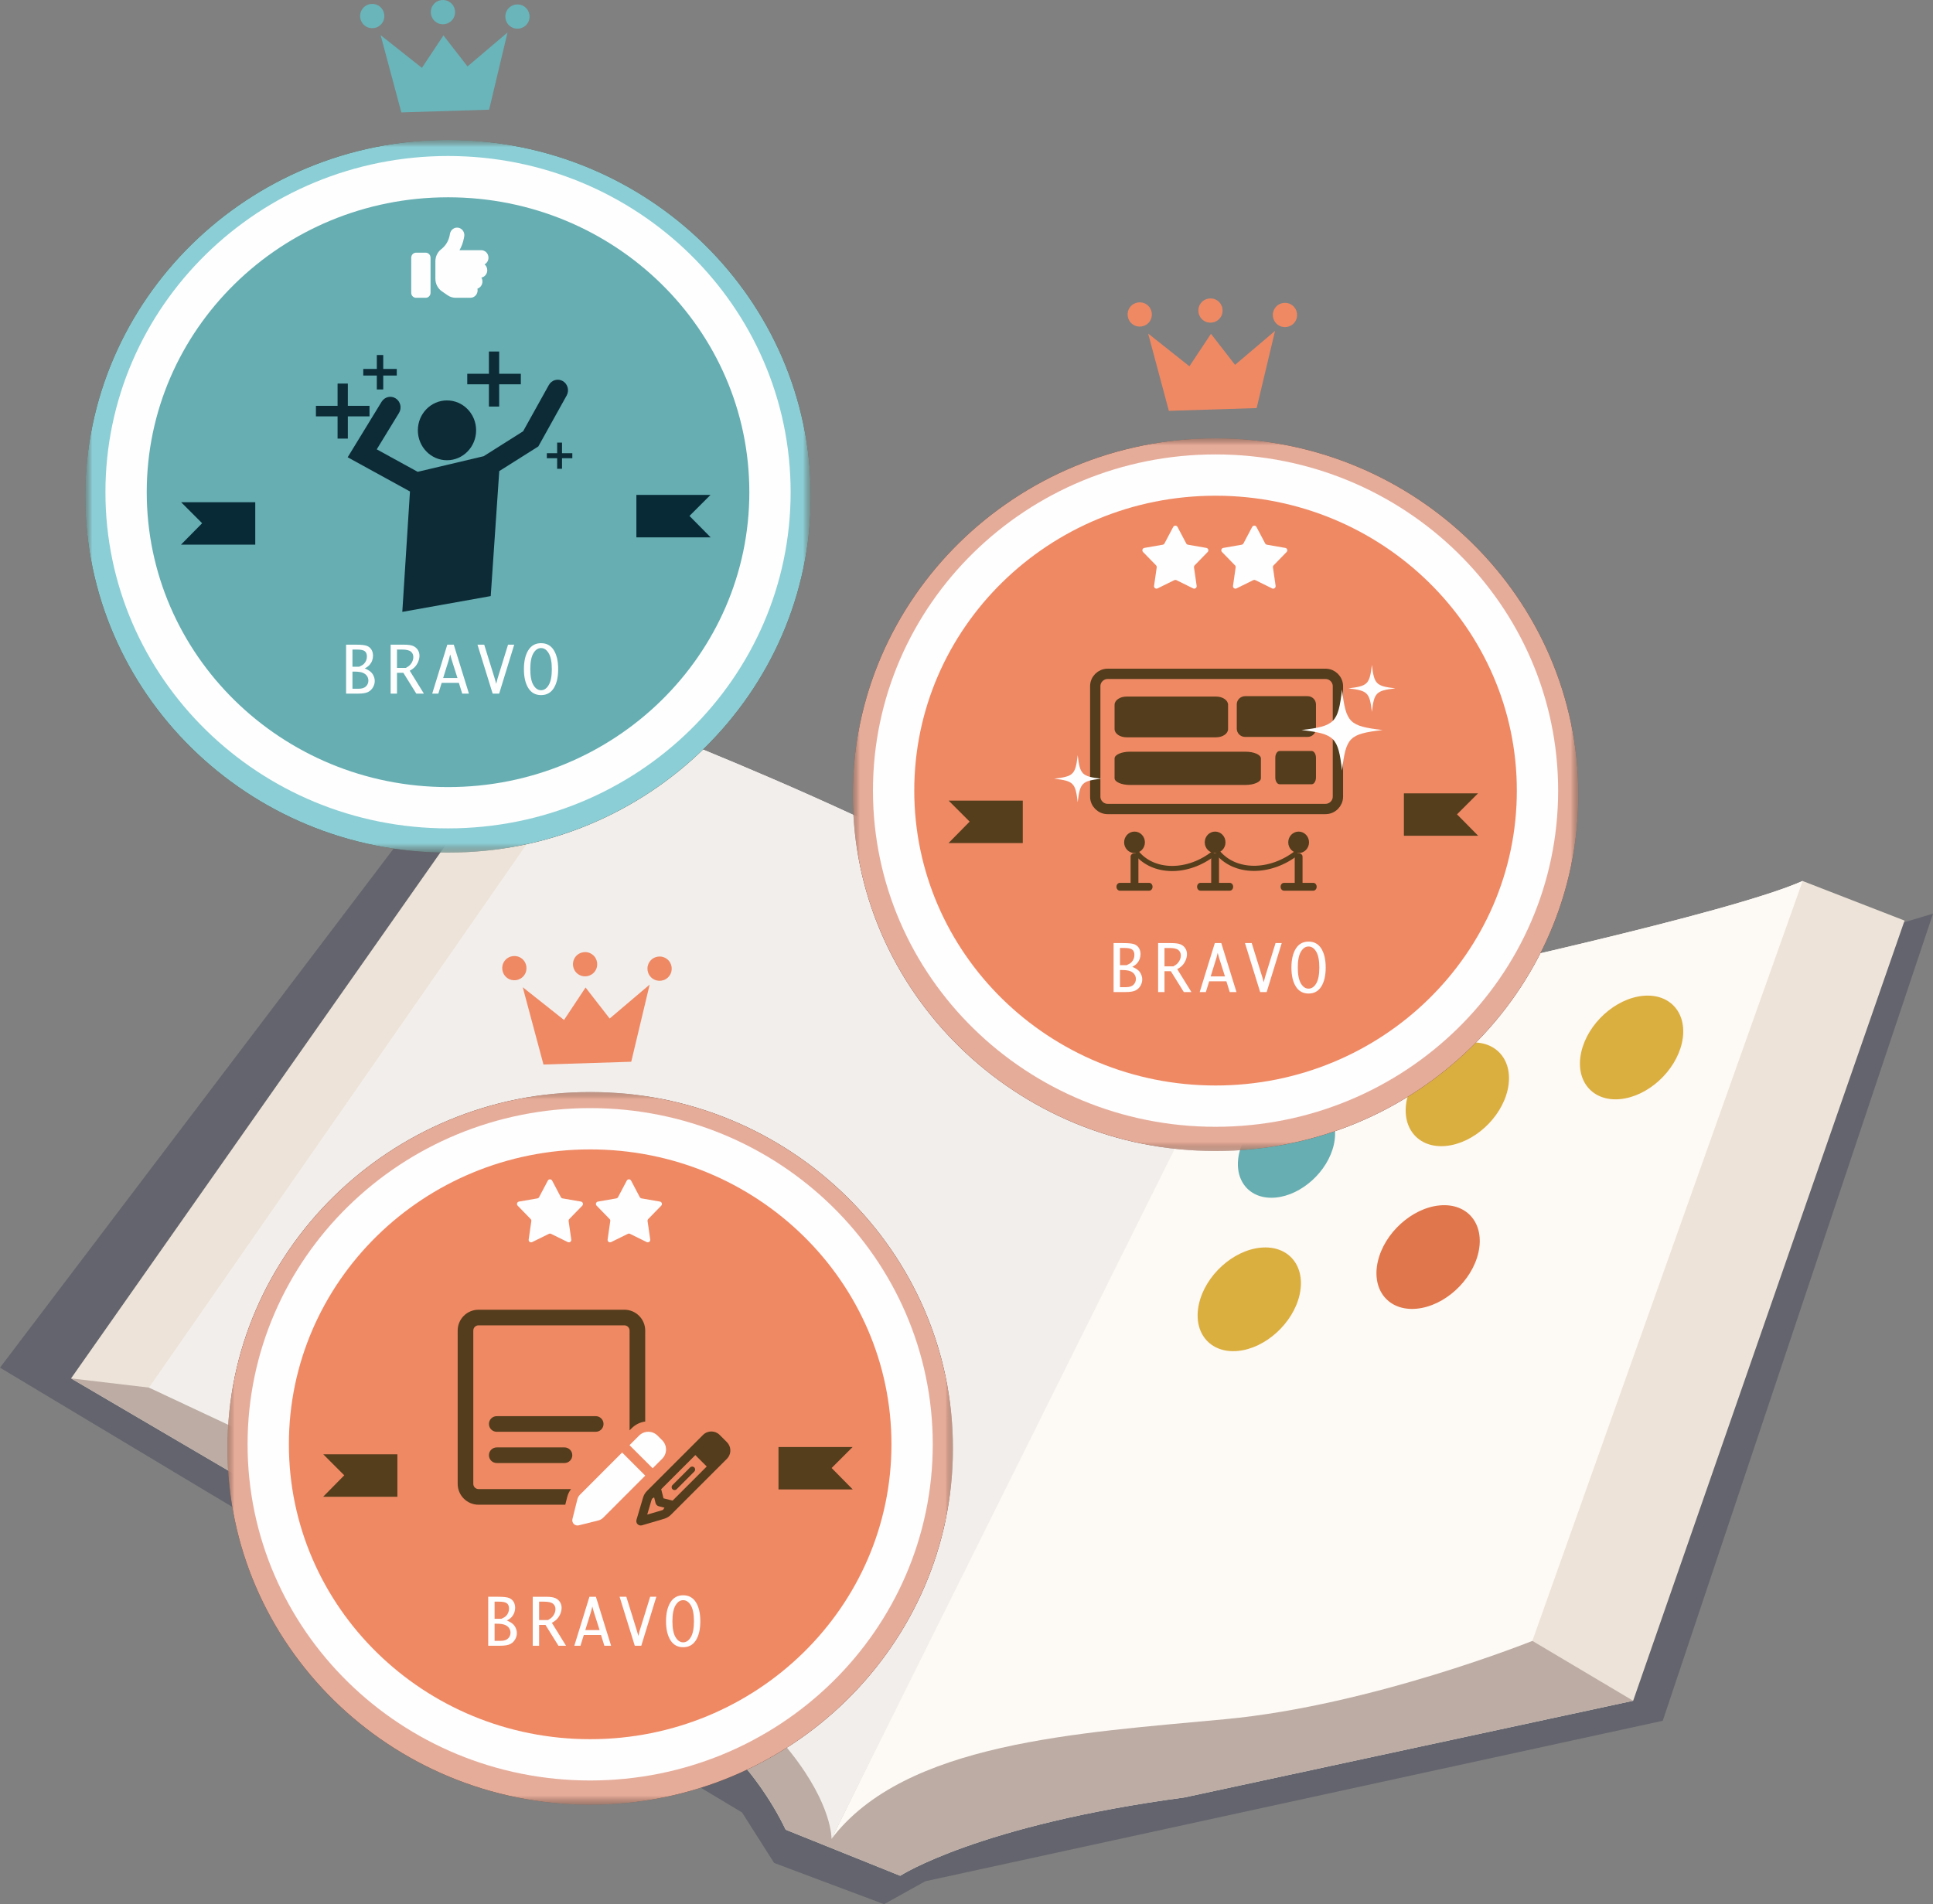 <?xml version="1.0" encoding="UTF-8"?>
<svg width="136px" height="134px" viewBox="0 0 136 134" version="1.1" xmlns="http://www.w3.org/2000/svg" xmlns:xlink="http://www.w3.org/1999/xlink">
    <rect x="0" y="0" width="136" height="134" fill="#808080" stroke="none"/>
    <title>Group 7</title>
    <defs>
        <polygon id="path-1" points="0 0 51.046 0 51.046 50.153 0 50.153"></polygon>
        <polygon id="path-3" points="0 0 51.046 0 51.046 50.153 0 50.153"></polygon>
        <polygon id="path-5" points="0 0 51.046 0 51.046 50.153 0 50.153"></polygon>
        <polygon id="path-7" points="0 0 51.046 0 51.046 50.153 0 50.153"></polygon>
        <polygon id="path-9" points="0 0 51.045 0 51.045 50.153 0 50.153"></polygon>
        <polygon id="path-11" points="0 0 51.045 0 51.045 50.153 0 50.153"></polygon>
    </defs>
    <g id="phase4" stroke="none" stroke-width="1" fill="none" fill-rule="evenodd">
        <g id="快速按鈕" transform="translate(-1634, -656)">
            <g id="Group-7" transform="translate(1634, 656)">
                <g id="Group-25" transform="translate(0, 48)">
                    <polygon id="Fill-1" fill="#63646D" points="36.578 0 0 48.244 52.209 79.546 54.464 83.096 62.199 86 65.1 84.386 116.986 73.092 136 16.296 82.664 32.27"></polygon>
                    <g id="Group-24" transform="translate(5, 1)">
                        <path d="M53.502,80.407 L78.641,29.202 C78.641,29.202 82.508,22.721 89.921,21.1 C97.334,19.48 116.672,15.267 121.829,12.998 L102.813,66.472 C102.813,66.472 91.533,71.009 81.219,71.981 C70.906,72.953 58.658,73.602 53.502,80.407" id="Fill-2" fill="#FDF9F4"></path>
                        <path d="M53.502,80.407 C53.502,80.407 53.824,71.009 29.651,59.99 L5.479,48.647 L38.354,1.331 C38.354,1.331 63.493,10.73 73.484,18.832 C73.484,18.832 80.575,23.693 77.996,31.147 L53.502,80.407 Z" id="Fill-4" fill="#F2EEEB"></path>
                        <path d="M50.279,79.759 L58.336,83 C58.336,83 63.815,79.435 78.319,77.491 L109.904,70.685 L129,15.783 L121.829,12.998 L78.641,31.147 L38.515,1.169 L33.701,0 L0,47.999 L11.603,54.805 C11.603,54.805 31.908,63.879 35.453,66.148 C35.453,66.148 46.089,71.009 50.279,79.759" id="Fill-6" fill="#EDE3D8"></path>
                        <path d="M54.146,66.796 L25.784,54.805 L5.479,48.647 L0,47.999 L11.603,54.805 C11.603,54.805 31.908,63.879 35.453,66.148 C35.453,66.148 46.089,71.009 50.279,79.759 L58.336,83 C58.336,83 63.815,79.435 78.319,77.491 L109.904,70.685 L102.813,66.472 L54.146,66.796 Z" id="Fill-8" fill="#BCACA4"></path>
                        <path d="M53.502,80.407 L78.641,29.202 C78.641,29.202 82.508,22.721 89.921,21.1 C97.334,19.48 116.672,15.267 121.829,12.998 L102.813,66.472 C102.813,66.472 91.533,71.009 81.219,71.981 C70.906,72.953 58.658,73.602 53.502,80.407" id="Fill-10" fill="#FDF9F4"></path>
                        <path d="M53.502,80.407 C53.502,80.407 53.824,71.009 29.651,59.99 L5.479,48.647 L38.354,1.331 C38.354,1.331 63.493,10.73 73.484,18.832 C73.484,18.832 80.575,23.693 77.996,31.147 L53.502,80.407 Z" id="Fill-12" fill="#F2EEEB"></path>
                        <path d="M113.335,24.388 C113.785,22.381 112.566,20.898 110.611,21.077 C108.655,21.256 106.705,23.028 106.253,25.036 C105.802,27.043 107.021,28.526 108.977,28.347 C110.932,28.168 112.883,26.395 113.335,24.388" id="Fill-14" fill="#DBAE40"></path>
                        <path d="M101.075,27.685 C101.526,25.677 100.307,24.194 98.351,24.373 C96.396,24.552 94.445,26.324 93.993,28.332 C93.542,30.339 94.762,31.822 96.717,31.643 C98.672,31.464 100.624,29.692 101.075,27.685" id="Fill-16" fill="#DBAE40"></path>
                        <path d="M99.018,39.138 C99.469,37.13 98.25,35.647 96.295,35.826 C94.339,36.005 92.388,37.777 91.937,39.785 C91.486,41.792 92.705,43.275 94.661,43.096 C96.616,42.917 98.567,41.145 99.018,39.138" id="Fill-18" fill="#E0764B"></path>
                        <path d="M86.436,42.11 C86.887,40.103 85.668,38.62 83.713,38.799 C81.757,38.977 79.806,40.75 79.355,42.757 C78.904,44.765 80.123,46.248 82.079,46.069 C84.034,45.89 85.985,44.117 86.436,42.11" id="Fill-20" fill="#DBAE40"></path>
                        <path d="M88.844,31.55 C89.268,29.662 88.121,28.267 86.282,28.435 C84.442,28.603 82.607,30.271 82.182,32.159 C81.758,34.048 82.905,35.442 84.745,35.274 C86.584,35.106 88.419,33.439 88.844,31.55" id="Fill-22" fill="#66AEB2"></path>
                    </g>
                </g>
                <g id="Group-77" transform="translate(60, 21)">
                    <g id="Group-3" transform="translate(0, 9.846)">
                        <mask id="mask-2" fill="white">
                            <use xlink:href="#path-1"></use>
                        </mask>
                        <g id="Clip-2"></g>
                        <path d="M25.523,50.153 C11.449,50.153 -0,38.904 -0,25.078 C-0,11.25 11.449,0 25.523,0 C39.596,0 51.046,11.25 51.046,25.078 C51.046,38.904 39.596,50.153 25.523,50.153" id="Fill-1" fill="#412211" mask="url(#mask-2)"></path>
                    </g>
                    <g id="Group-6" transform="translate(0, 9.846)">
                        <mask id="mask-4" fill="white">
                            <use xlink:href="#path-3"></use>
                        </mask>
                        <g id="Clip-5"></g>
                        <path d="M25.523,50.153 C11.449,50.153 -0,38.904 -0,25.078 C-0,11.25 11.449,0 25.523,0 C39.596,0 51.046,11.25 51.046,25.078 C51.046,38.904 39.596,50.153 25.523,50.153" id="Fill-4" fill="#E6AC9A" mask="url(#mask-4)"></path>
                    </g>
                    <path d="M48.173,34.636 C48.173,46.9 38.032,56.841 25.523,56.841 C13.013,56.841 2.872,46.9 2.872,34.636 C2.872,22.372 13.013,12.431 25.523,12.431 C38.032,12.431 48.173,22.372 48.173,34.636" id="Fill-7" fill="#412211"></path>
                    <path d="M48.173,34.636 C48.173,46.9 38.032,56.841 25.523,56.841 C13.013,56.841 2.872,46.9 2.872,34.636 C2.872,22.372 13.013,12.431 25.523,12.431 C38.032,12.431 48.173,22.372 48.173,34.636" id="Fill-9" fill="#EF8964"></path>
                    <path d="M48.173,34.636 C48.173,46.9 38.032,56.841 25.523,56.841 C13.013,56.841 2.872,46.9 2.872,34.636 C2.872,22.372 13.013,12.431 25.523,12.431 C38.032,12.431 48.173,22.372 48.173,34.636 Z" id="Stroke-11" stroke="#FEFEFE" stroke-width="2.906"></path>
                    <path d="M22.847,16.083 L23.459,17.243 C23.484,17.29 23.528,17.323 23.581,17.332 L24.874,17.557 C25.01,17.579 25.064,17.746 24.967,17.845 L24.053,18.784 C24.016,18.823 23.999,18.877 24.006,18.929 L24.193,20.227 C24.212,20.363 24.071,20.467 23.947,20.407 L22.771,19.827 C22.722,19.804 22.667,19.804 22.619,19.827 L21.442,20.407 C21.318,20.467 21.176,20.363 21.196,20.227 L21.383,18.929 C21.39,18.877 21.373,18.823 21.336,18.784 L20.422,17.845 C20.326,17.746 20.38,17.579 20.516,17.557 L21.808,17.332 C21.86,17.323 21.905,17.29 21.93,17.243 L22.543,16.083 C22.607,15.959 22.782,15.959 22.847,16.083" id="Fill-13" fill="#FEFEFE"></path>
                    <path d="M28.401,16.083 L29.013,17.243 C29.039,17.29 29.083,17.323 29.136,17.332 L30.428,17.557 C30.565,17.579 30.619,17.746 30.522,17.845 L29.607,18.784 C29.57,18.823 29.553,18.877 29.561,18.929 L29.748,20.227 C29.767,20.363 29.625,20.467 29.502,20.407 L28.326,19.827 C28.278,19.804 28.221,19.804 28.173,19.827 L26.996,20.407 C26.873,20.467 26.731,20.363 26.751,20.227 L26.937,18.929 C26.945,18.877 26.928,18.823 26.891,18.784 L25.976,17.845 C25.88,17.746 25.934,17.579 26.071,17.557 L27.362,17.332 C27.415,17.323 27.459,17.29 27.485,17.243 L28.098,16.083 C28.161,15.959 28.337,15.959 28.401,16.083" id="Fill-15" fill="#FEFEFE"></path>
                    <polygon id="Fill-17" fill="#EF8964" points="20.78 2.473 22.238 7.911 28.413 7.717 29.708 2.287 26.894 4.675 25.199 2.492 23.685 4.776"></polygon>
                    <path d="M20.873,1.641 C20.591,2.018 20.055,2.096 19.678,1.814 C19.3,1.532 19.223,0.996 19.504,0.617 C19.787,0.24 20.323,0.164 20.701,0.446 C21.077,0.728 21.155,1.263 20.873,1.641" id="Fill-19" fill="#EF8964"></path>
                    <path d="M25.849,1.365 C25.567,1.742 25.031,1.82 24.653,1.538 C24.275,1.255 24.199,0.72 24.481,0.342 C24.763,-0.035 25.298,-0.112 25.676,0.169 C26.054,0.451 26.131,0.987 25.849,1.365" id="Fill-21" fill="#EF8964"></path>
                    <path d="M31.091,1.676 C30.809,2.054 30.273,2.132 29.895,1.85 C29.518,1.567 29.44,1.032 29.722,0.654 C30.005,0.276 30.541,0.199 30.917,0.481 C31.295,0.763 31.373,1.299 31.091,1.676" id="Fill-23" fill="#EF8964"></path>
                    <path d="M18.798,48.468 L19.223,48.468 C19.459,48.468 19.634,48.413 19.747,48.3 C19.86,48.189 19.918,48.054 19.918,47.897 C19.918,47.781 19.886,47.676 19.824,47.579 C19.762,47.481 19.666,47.405 19.535,47.347 C19.405,47.292 19.2,47.262 18.923,47.262 L18.798,47.262 L18.798,48.468 Z M18.798,46.919 L19.27,46.919 C19.422,46.854 19.532,46.788 19.603,46.717 C19.673,46.646 19.726,46.567 19.76,46.481 C19.795,46.394 19.813,46.298 19.813,46.195 C19.813,46.032 19.765,45.911 19.669,45.83 C19.573,45.75 19.388,45.71 19.111,45.71 L18.798,45.71 L18.798,46.919 Z M18.349,48.812 L18.349,45.366 L19.022,45.366 C19.426,45.366 19.697,45.396 19.834,45.458 C19.97,45.519 20.072,45.611 20.141,45.731 C20.209,45.849 20.244,45.987 20.244,46.141 C20.244,46.262 20.224,46.377 20.184,46.487 C20.143,46.595 20.084,46.694 20.005,46.784 C19.927,46.873 19.813,46.958 19.664,47.039 C19.938,47.147 20.123,47.282 20.22,47.442 C20.317,47.601 20.365,47.762 20.365,47.922 C20.365,48.074 20.324,48.223 20.243,48.366 C20.16,48.51 20.046,48.619 19.897,48.697 C19.748,48.774 19.512,48.812 19.187,48.812 L18.349,48.812 Z" id="Fill-25" fill="#FEFEFE"></path>
                    <path d="M21.93,47.002 L22.557,47.002 C22.698,46.926 22.803,46.847 22.871,46.767 C22.94,46.686 22.992,46.601 23.028,46.511 C23.063,46.421 23.081,46.33 23.081,46.239 C23.081,46.078 23.022,45.949 22.905,45.853 C22.787,45.757 22.575,45.711 22.265,45.711 L21.93,45.711 L21.93,47.002 Z M21.93,47.346 L21.93,48.813 L21.482,48.813 L21.482,45.366 L22.403,45.366 C22.703,45.366 22.924,45.396 23.066,45.459 C23.207,45.52 23.318,45.612 23.396,45.736 C23.474,45.861 23.512,45.994 23.512,46.138 C23.512,46.271 23.486,46.404 23.434,46.539 C23.382,46.674 23.31,46.794 23.22,46.9 C23.129,47.005 22.998,47.106 22.827,47.2 L23.824,48.813 L23.29,48.813 L22.377,47.346 L21.93,47.346 Z" id="Fill-27" fill="#FEFEFE"></path>
                    <path d="M25.179,47.711 L26.185,47.711 L25.77,46.403 L25.674,46.052 L25.586,46.403 L25.179,47.711 Z M24.84,48.812 L24.408,48.812 L25.471,45.366 L25.926,45.366 L26.994,48.812 L26.521,48.812 L26.285,48.055 L25.074,48.055 L24.84,48.812 Z" id="Fill-29" fill="#FEFEFE"></path>
                    <polygon id="Fill-31" fill="#FEFEFE" points="29.744 45.366 30.178 45.366 29.119 48.812 28.661 48.812 27.593 45.366 28.067 45.366 28.815 47.773 28.913 48.121 28.999 47.776"></polygon>
                    <path d="M32.066,48.572 C32.282,48.572 32.462,48.449 32.608,48.204 C32.752,47.959 32.824,47.587 32.824,47.089 C32.824,46.591 32.752,46.219 32.608,45.974 C32.462,45.728 32.282,45.606 32.066,45.606 C31.85,45.606 31.67,45.728 31.525,45.974 C31.381,46.219 31.309,46.591 31.309,47.089 C31.309,47.587 31.381,47.959 31.525,48.204 C31.67,48.449 31.85,48.572 32.066,48.572 M32.066,48.917 C31.675,48.917 31.376,48.751 31.17,48.422 C30.965,48.093 30.86,47.648 30.86,47.088 C30.86,46.53 30.965,46.086 31.17,45.756 C31.376,45.426 31.675,45.261 32.066,45.261 C32.459,45.261 32.758,45.426 32.964,45.756 C33.169,46.086 33.272,46.53 33.272,47.088 C33.272,47.648 33.169,48.093 32.964,48.422 C32.758,48.751 32.459,48.917 32.066,48.917" id="Fill-33" fill="#FEFEFE"></path>
                    <polygon id="Fill-35" fill="#553E1C" points="6.735 38.328 11.959 38.328 11.959 35.342 6.744 35.342 8.221 36.819"></polygon>
                    <polygon id="Fill-37" fill="#553E1C" points="43.999 37.814 38.774 37.814 38.774 34.829 43.989 34.829 42.511 36.306"></polygon>
                    <path d="M19.945,38.984 C21.125,40.473 23.57,40.498 25.412,39.039" id="Stroke-39" stroke="#553E1C" stroke-width="0.363"></path>
                    <path d="M25.647,38.95 C26.857,40.475 29.369,40.496 31.267,38.993" id="Stroke-41" stroke="#553E1C" stroke-width="0.363"></path>
                    <path d="M18.79,41.127 C18.658,41.127 18.551,41.251 18.551,41.403 C18.551,41.556 18.658,41.679 18.79,41.679 L20.853,41.679 C20.985,41.679 21.09,41.556 21.09,41.403 C21.09,41.251 20.985,41.127 20.853,41.127 L18.79,41.127 Z" id="Fill-43" fill="#543D1C"></path>
                    <path d="M19.546,41.344 C19.546,41.476 19.668,41.582 19.82,41.582 C19.974,41.582 20.096,41.476 20.096,41.344 L20.096,39.281 C20.096,39.149 19.974,39.044 19.82,39.044 C19.668,39.044 19.546,39.149 19.546,39.281 L19.546,41.344 Z" id="Fill-45" fill="#543D1C"></path>
                    <path d="M20.552,38.276 C20.552,38.694 20.225,39.032 19.821,39.032 C19.418,39.032 19.09,38.694 19.09,38.276 C19.09,37.858 19.418,37.52 19.821,37.52 C20.225,37.52 20.552,37.858 20.552,38.276" id="Fill-47" fill="#543D1C"></path>
                    <path d="M24.46,41.127 C24.328,41.127 24.223,41.251 24.223,41.403 C24.223,41.556 24.328,41.679 24.46,41.679 L26.523,41.679 C26.655,41.679 26.761,41.556 26.761,41.403 C26.761,41.251 26.655,41.127 26.523,41.127 L24.46,41.127 Z" id="Fill-49" fill="#543D1C"></path>
                    <path d="M25.216,41.344 C25.216,41.476 25.34,41.582 25.491,41.582 C25.645,41.582 25.767,41.476 25.767,41.344 L25.767,39.281 C25.767,39.149 25.645,39.044 25.491,39.044 C25.34,39.044 25.216,39.149 25.216,39.281 L25.216,41.344 Z" id="Fill-51" fill="#543D1C"></path>
                    <path d="M26.222,38.276 C26.222,38.694 25.896,39.032 25.492,39.032 C25.088,39.032 24.762,38.694 24.762,38.276 C24.762,37.858 25.088,37.52 25.492,37.52 C25.896,37.52 26.222,37.858 26.222,38.276" id="Fill-53" fill="#543D1C"></path>
                    <path d="M30.337,41.127 C30.205,41.127 30.099,41.251 30.099,41.403 C30.099,41.556 30.205,41.679 30.337,41.679 L32.4,41.679 C32.532,41.679 32.637,41.556 32.637,41.403 C32.637,41.251 32.532,41.127 32.4,41.127 L30.337,41.127 Z" id="Fill-55" fill="#543D1C"></path>
                    <path d="M31.093,41.344 C31.093,41.476 31.216,41.582 31.367,41.582 C31.521,41.582 31.643,41.476 31.643,41.344 L31.643,39.281 C31.643,39.149 31.521,39.044 31.367,39.044 C31.216,39.044 31.093,39.149 31.093,39.281 L31.093,41.344 Z" id="Fill-57" fill="#543D1C"></path>
                    <path d="M32.099,38.276 C32.099,38.694 31.772,39.032 31.368,39.032 C30.965,39.032 30.637,38.694 30.637,38.276 C30.637,37.858 30.965,37.52 31.368,37.52 C31.772,37.52 32.099,37.858 32.099,38.276" id="Fill-59" fill="#543D1C"></path>
                    <path d="M33.26,35.93 L17.929,35.93 C17.451,35.93 17.058,35.538 17.058,35.058 L17.058,27.291 C17.058,26.811 17.451,26.419 17.929,26.419 L33.26,26.419 C33.738,26.419 34.132,26.811 34.132,27.291 L34.132,35.058 C34.132,35.538 33.738,35.93 33.26,35.93 Z" id="Stroke-61" stroke="#543D1C" stroke-width="0.726"></path>
                    <path d="M26.404,28.597 C26.404,28.278 26.026,28.018 25.563,28.018 L19.258,28.018 C18.796,28.018 18.418,28.278 18.418,28.597 L18.418,30.307 C18.418,30.625 18.796,30.886 19.258,30.886 L25.563,30.886 C26.026,30.886 26.404,30.625 26.404,30.307 L26.404,28.597 Z" id="Fill-63" fill="#543D1C"></path>
                    <path d="M28.713,32.371 C28.713,32.111 28.225,31.898 27.629,31.898 L19.501,31.898 C18.905,31.898 18.418,32.111 18.418,32.371 L18.418,33.765 C18.418,34.026 18.905,34.238 19.501,34.238 L27.629,34.238 C28.225,34.238 28.713,34.026 28.713,33.765 L28.713,32.371 Z" id="Fill-65" fill="#543D1C"></path>
                    <path d="M32.587,28.568 C32.587,28.25 32.323,27.99 32,27.99 L27.602,27.99 C27.279,27.99 27.015,28.25 27.015,28.568 L27.015,30.278 C27.015,30.596 27.279,30.858 27.602,30.858 L32,30.858 C32.323,30.858 32.587,30.596 32.587,30.278 L32.587,28.568 Z" id="Fill-67" fill="#543D1C"></path>
                    <path d="M32.587,32.322 C32.587,32.061 32.451,31.849 32.286,31.849 L30.027,31.849 C29.862,31.849 29.726,32.061 29.726,32.322 L29.726,33.716 C29.726,33.977 29.862,34.189 30.027,34.189 L32.286,34.189 C32.451,34.189 32.587,33.977 32.587,33.716 L32.587,32.322 Z" id="Fill-69" fill="#543D1C"></path>
                    <path d="M37.274,30.373 C34.925,30.65 34.699,30.877 34.422,33.225 C34.145,30.877 33.919,30.65 31.57,30.373 C33.919,30.096 34.145,29.87 34.422,27.52 C34.699,29.87 34.925,30.096 37.274,30.373" id="Fill-71" fill="#FEFEFE"></path>
                    <path d="M38.174,27.441 C36.814,27.603 36.683,27.733 36.522,29.093 C36.361,27.733 36.23,27.603 34.87,27.441 C36.23,27.28 36.361,27.151 36.522,25.789 C36.683,27.151 36.814,27.28 38.174,27.441" id="Fill-73" fill="#FEFEFE"></path>
                    <path d="M17.477,33.798 C16.116,33.959 15.985,34.09 15.824,35.451 C15.663,34.09 15.533,33.959 14.172,33.798 C15.533,33.636 15.663,33.507 15.824,32.146 C15.985,33.507 16.116,33.636 17.477,33.798" id="Fill-75" fill="#FEFEFE"></path>
                </g>
                <g id="Group-51" transform="translate(16, 67)">
                    <g id="Group-3" transform="translate(0, 9.847)">
                        <mask id="mask-6" fill="white">
                            <use xlink:href="#path-5"></use>
                        </mask>
                        <g id="Clip-2"></g>
                        <path d="M25.523,50.153 C11.449,50.153 -0,38.904 -0,25.078 C-0,11.25 11.449,0 25.523,0 C39.596,0 51.046,11.25 51.046,25.078 C51.046,38.904 39.596,50.153 25.523,50.153" id="Fill-1" fill="#412211" mask="url(#mask-6)"></path>
                    </g>
                    <g id="Group-6" transform="translate(0, 9.847)">
                        <mask id="mask-8" fill="white">
                            <use xlink:href="#path-7"></use>
                        </mask>
                        <g id="Clip-5"></g>
                        <path d="M25.523,50.153 C11.449,50.153 -0,38.904 -0,25.078 C-0,11.25 11.449,0 25.523,0 C39.596,0 51.046,11.25 51.046,25.078 C51.046,38.904 39.596,50.153 25.523,50.153" id="Fill-4" fill="#E6AC9A" mask="url(#mask-8)"></path>
                    </g>
                    <path d="M48.173,34.637 C48.173,46.901 38.032,56.842 25.523,56.842 C13.013,56.842 2.872,46.901 2.872,34.637 C2.872,22.373 13.013,12.432 25.523,12.432 C38.032,12.432 48.173,22.373 48.173,34.637" id="Fill-7" fill="#412211"></path>
                    <path d="M48.173,34.637 C48.173,46.901 38.032,56.842 25.523,56.842 C13.013,56.842 2.872,46.901 2.872,34.637 C2.872,22.373 13.013,12.432 25.523,12.432 C38.032,12.432 48.173,22.373 48.173,34.637" id="Fill-9" fill="#EF8964"></path>
                    <path d="M48.173,34.637 C48.173,46.901 38.032,56.842 25.523,56.842 C13.013,56.842 2.872,46.901 2.872,34.637 C2.872,22.373 13.013,12.432 25.523,12.432 C38.032,12.432 48.173,22.373 48.173,34.637 Z" id="Stroke-11" stroke="#FEFEFE" stroke-width="2.906"></path>
                    <path d="M22.847,16.083 L23.459,17.244 C23.484,17.291 23.528,17.323 23.581,17.333 L24.874,17.557 C25.009,17.58 25.064,17.747 24.967,17.845 L24.053,18.785 C24.016,18.823 23.999,18.877 24.006,18.93 L24.193,20.227 C24.212,20.364 24.071,20.467 23.947,20.407 L22.771,19.827 C22.722,19.805 22.667,19.805 22.619,19.827 L21.442,20.407 C21.318,20.467 21.176,20.364 21.196,20.227 L21.383,18.93 C21.39,18.877 21.373,18.823 21.336,18.785 L20.422,17.845 C20.326,17.747 20.38,17.58 20.516,17.557 L21.808,17.333 C21.86,17.323 21.905,17.291 21.93,17.244 L22.543,16.083 C22.607,15.96 22.782,15.96 22.847,16.083" id="Fill-13" fill="#FEFEFE"></path>
                    <path d="M28.401,16.083 L29.013,17.244 C29.039,17.291 29.083,17.323 29.136,17.333 L30.428,17.557 C30.565,17.58 30.619,17.747 30.522,17.845 L29.607,18.785 C29.57,18.823 29.553,18.877 29.561,18.93 L29.748,20.227 C29.767,20.364 29.625,20.467 29.502,20.407 L28.326,19.827 C28.277,19.805 28.221,19.805 28.173,19.827 L26.996,20.407 C26.873,20.467 26.731,20.364 26.75,20.227 L26.937,18.93 C26.945,18.877 26.928,18.823 26.891,18.785 L25.976,17.845 C25.88,17.747 25.934,17.58 26.071,17.557 L27.362,17.333 C27.415,17.323 27.459,17.291 27.485,17.244 L28.098,16.083 C28.161,15.96 28.337,15.96 28.401,16.083" id="Fill-15" fill="#FEFEFE"></path>
                    <polygon id="Fill-17" fill="#EF8964" points="20.779 2.473 22.237 7.912 28.412 7.717 29.708 2.287 26.894 4.675 25.199 2.493 23.684 4.776"></polygon>
                    <path d="M20.873,1.641 C20.591,2.018 20.055,2.096 19.678,1.814 C19.3,1.532 19.223,0.997 19.504,0.618 C19.787,0.241 20.323,0.164 20.701,0.446 C21.077,0.728 21.155,1.263 20.873,1.641" id="Fill-19" fill="#EF8964"></path>
                    <path d="M25.849,1.365 C25.567,1.743 25.031,1.821 24.653,1.539 C24.275,1.256 24.199,0.72 24.481,0.342 C24.763,-0.034 25.298,-0.112 25.676,0.17 C26.054,0.452 26.131,0.988 25.849,1.365" id="Fill-21" fill="#EF8964"></path>
                    <path d="M31.091,1.677 C30.809,2.055 30.274,2.133 29.896,1.851 C29.518,1.567 29.441,1.032 29.723,0.654 C30.005,0.276 30.54,0.199 30.918,0.481 C31.296,0.763 31.373,1.3 31.091,1.677" id="Fill-23" fill="#EF8964"></path>
                    <path d="M18.798,48.468 L19.223,48.468 C19.459,48.468 19.634,48.413 19.747,48.3 C19.86,48.19 19.918,48.054 19.918,47.898 C19.918,47.783 19.886,47.676 19.824,47.579 C19.762,47.483 19.666,47.405 19.535,47.349 C19.405,47.292 19.2,47.262 18.923,47.262 L18.798,47.262 L18.798,48.468 Z M18.798,46.919 L19.27,46.919 C19.422,46.855 19.532,46.788 19.603,46.717 C19.673,46.647 19.726,46.569 19.76,46.482 C19.795,46.395 19.813,46.299 19.813,46.195 C19.813,46.032 19.765,45.911 19.67,45.832 C19.573,45.75 19.388,45.711 19.111,45.711 L18.798,45.711 L18.798,46.919 Z M18.349,48.813 L18.349,45.366 L19.022,45.366 C19.427,45.366 19.697,45.397 19.834,45.459 C19.97,45.52 20.072,45.611 20.142,45.731 C20.209,45.85 20.244,45.988 20.244,46.143 C20.244,46.263 20.224,46.378 20.184,46.487 C20.143,46.595 20.084,46.695 20.005,46.785 C19.927,46.875 19.813,46.959 19.664,47.039 C19.938,47.148 20.123,47.284 20.221,47.443 C20.317,47.602 20.365,47.763 20.365,47.922 C20.365,48.075 20.324,48.223 20.243,48.366 C20.16,48.51 20.046,48.621 19.897,48.697 C19.748,48.774 19.512,48.813 19.187,48.813 L18.349,48.813 Z" id="Fill-25" fill="#FEFEFE"></path>
                    <path d="M21.93,47.003 L22.557,47.003 C22.698,46.927 22.803,46.847 22.871,46.768 C22.94,46.687 22.992,46.601 23.028,46.511 C23.063,46.421 23.081,46.33 23.081,46.24 C23.081,46.078 23.022,45.95 22.905,45.854 C22.787,45.758 22.575,45.711 22.265,45.711 L21.93,45.711 L21.93,47.003 Z M21.93,47.348 L21.93,48.813 L21.482,48.813 L21.482,45.367 L22.403,45.367 C22.703,45.367 22.924,45.397 23.066,45.459 C23.207,45.52 23.318,45.614 23.396,45.736 C23.474,45.861 23.512,45.995 23.512,46.138 C23.512,46.271 23.486,46.406 23.434,46.54 C23.382,46.675 23.312,46.795 23.22,46.9 C23.13,47.006 22.998,47.107 22.827,47.201 L23.824,48.813 L23.29,48.813 L22.377,47.348 L21.93,47.348 Z" id="Fill-27" fill="#FEFEFE"></path>
                    <path d="M25.179,47.711 L26.185,47.711 L25.77,46.403 L25.674,46.054 L25.586,46.403 L25.179,47.711 Z M24.84,48.813 L24.408,48.813 L25.471,45.367 L25.926,45.367 L26.994,48.813 L26.521,48.813 L26.285,48.056 L25.074,48.056 L24.84,48.813 Z" id="Fill-29" fill="#FEFEFE"></path>
                    <polygon id="Fill-31" fill="#FEFEFE" points="29.744 45.366 30.178 45.366 29.119 48.813 28.661 48.813 27.593 45.366 28.067 45.366 28.815 47.774 28.913 48.123 28.999 47.777"></polygon>
                    <path d="M32.066,48.574 C32.282,48.574 32.462,48.45 32.608,48.204 C32.752,47.959 32.824,47.589 32.824,47.091 C32.824,46.593 32.752,46.219 32.608,45.975 C32.462,45.729 32.282,45.606 32.066,45.606 C31.85,45.606 31.67,45.729 31.525,45.975 C31.381,46.219 31.309,46.593 31.309,47.091 C31.309,47.589 31.381,47.959 31.525,48.204 C31.67,48.45 31.85,48.574 32.066,48.574 M32.066,48.917 C31.675,48.917 31.376,48.751 31.17,48.423 C30.965,48.094 30.86,47.649 30.86,47.088 C30.86,46.53 30.965,46.086 31.17,45.756 C31.376,45.427 31.675,45.262 32.066,45.262 C32.459,45.262 32.758,45.427 32.964,45.756 C33.169,46.086 33.272,46.53 33.272,47.088 C33.272,47.649 33.169,48.094 32.964,48.423 C32.758,48.751 32.459,48.917 32.066,48.917" id="Fill-33" fill="#FEFEFE"></path>
                    <polygon id="Fill-35" fill="#553E1C" points="6.735 38.328 11.959 38.328 11.959 35.342 6.744 35.342 8.221 36.82"></polygon>
                    <polygon id="Fill-37" fill="#553E1C" points="43.998 37.815 38.773 37.815 38.773 34.829 43.988 34.829 42.511 36.306"></polygon>
                    <path d="M17.667,26.266 L27.929,26.266 C28.131,26.266 28.295,26.432 28.295,26.633 L28.295,33.656 L28.447,33.504 C28.713,33.239 29.049,33.081 29.395,33.035 L29.395,26.633 C29.395,25.824 28.738,25.167 27.929,25.167 L17.667,25.167 C16.858,25.167 16.201,25.824 16.201,26.633 L16.201,37.422 C16.201,38.231 16.858,38.889 17.667,38.889 L23.771,38.889 L23.909,38.34 C23.96,38.139 24.051,37.95 24.179,37.788 L17.667,37.788 C17.465,37.788 17.3,37.624 17.3,37.422 L17.3,26.633 C17.3,26.432 17.465,26.266 17.667,26.266" id="Fill-39" fill="#543D1C"></path>
                    <path d="M18.95,34.856 C18.645,34.856 18.4,35.101 18.4,35.405 C18.4,35.71 18.645,35.956 18.95,35.956 L23.715,35.956 C24.02,35.956 24.265,35.71 24.265,35.405 C24.265,35.101 24.02,34.856 23.715,34.856 L18.95,34.856 Z" id="Fill-41" fill="#543D1C"></path>
                    <path d="M18.4,33.207 C18.4,33.512 18.645,33.757 18.95,33.757 L25.913,33.757 C26.218,33.757 26.463,33.512 26.463,33.207 C26.463,32.902 26.218,32.657 25.913,32.657 L18.95,32.657 C18.645,32.657 18.4,32.902 18.4,33.207" id="Fill-43" fill="#543D1C"></path>
                    <path d="M30.261,34.025 C29.904,33.667 29.324,33.667 28.964,34.025 L28.291,34.698 L29.918,36.324 L30.591,35.651 C30.949,35.295 30.949,34.714 30.591,34.354 L30.261,34.025 Z" id="Fill-45" fill="#FEFEFE"></path>
                    <path d="M24.812,38.178 C24.717,38.272 24.651,38.389 24.619,38.519 L24.276,39.896 C24.243,40.021 24.28,40.153 24.372,40.244 C24.463,40.336 24.594,40.372 24.72,40.34 L26.097,39.997 C26.226,39.964 26.344,39.899 26.438,39.804 L29.397,36.842 L27.771,35.215 L24.812,38.178 Z" id="Fill-47" fill="#FEFEFE"></path>
                    <path d="M32.848,36.556 C32.927,36.477 32.927,36.344 32.848,36.265 C32.768,36.183 32.636,36.183 32.555,36.265 L31.313,37.507 C31.233,37.586 31.233,37.719 31.313,37.798 C31.394,37.88 31.526,37.88 31.606,37.798 L32.848,36.556 Z M30.023,38.371 L30.123,38.771 C30.151,38.882 30.238,38.969 30.35,38.998 L30.751,39.098 L30.655,39.242 C30.622,39.261 30.586,39.277 30.55,39.286 L30.248,39.376 L29.537,39.583 L29.746,38.875 L29.835,38.571 C29.846,38.534 29.86,38.498 29.878,38.467 L30.023,38.371 Z M33.723,36.199 L31.323,38.6 L30.681,38.439 L30.52,37.797 L32.921,35.396 L33.723,36.199 Z M29.24,38.396 L28.942,39.406 L28.781,39.952 C28.749,40.063 28.779,40.181 28.859,40.261 C28.94,40.341 29.057,40.371 29.167,40.339 L29.714,40.178 L30.723,39.88 C30.859,39.841 30.983,39.777 31.094,39.692 L31.097,39.695 L31.103,39.685 C31.123,39.671 31.139,39.657 31.156,39.641 C31.173,39.627 31.191,39.61 31.208,39.592 L35.144,35.659 C35.426,35.375 35.462,34.939 35.249,34.617 C35.219,34.573 35.183,34.528 35.144,34.487 L34.634,33.977 C34.31,33.653 33.785,33.653 33.463,33.977 L29.527,37.912 C29.495,37.945 29.464,37.981 29.435,38.017 L29.425,38.023 L29.427,38.026 C29.343,38.135 29.279,38.261 29.24,38.396 L29.24,38.396 Z" id="Fill-49" fill="#543D1C"></path>
                </g>
                <g id="Group-49" transform="translate(6, 0)">
                    <g id="Group-3" transform="translate(0, 9.847)">
                        <mask id="mask-10" fill="white">
                            <use xlink:href="#path-9"></use>
                        </mask>
                        <g id="Clip-2"></g>
                        <path d="M25.523,50.153 C11.449,50.153 -0,38.904 -0,25.078 C-0,11.249 11.449,0 25.523,0 C39.596,0 51.045,11.249 51.045,25.078 C51.045,38.904 39.596,50.153 25.523,50.153" id="Fill-1" fill="#412211" mask="url(#mask-10)"></path>
                    </g>
                    <g id="Group-6" transform="translate(0, 9.847)">
                        <mask id="mask-12" fill="white">
                            <use xlink:href="#path-11"></use>
                        </mask>
                        <g id="Clip-5"></g>
                        <path d="M25.523,50.153 C11.449,50.153 -0,38.904 -0,25.078 C-0,11.249 11.449,0 25.523,0 C39.596,0 51.045,11.249 51.045,25.078 C51.045,38.904 39.596,50.153 25.523,50.153" id="Fill-4" fill="#8BCED5" mask="url(#mask-12)"></path>
                    </g>
                    <path d="M48.174,34.636 C48.174,46.9 38.033,56.841 25.523,56.841 C13.013,56.841 2.871,46.9 2.871,34.636 C2.871,22.373 13.013,12.431 25.523,12.431 C38.033,12.431 48.174,22.373 48.174,34.636" id="Fill-7" fill="#412211"></path>
                    <path d="M48.174,34.636 C48.174,46.9 38.033,56.841 25.523,56.841 C13.013,56.841 2.871,46.9 2.871,34.636 C2.871,22.373 13.013,12.431 25.523,12.431 C38.033,12.431 48.174,22.373 48.174,34.636" id="Fill-9" fill="#66AEB2"></path>
                    <path d="M48.174,34.636 C48.174,46.9 38.033,56.841 25.523,56.841 C13.013,56.841 2.871,46.9 2.871,34.636 C2.871,22.373 13.013,12.431 25.523,12.431 C38.033,12.431 48.174,22.373 48.174,34.636 Z" id="Stroke-11" stroke="#FEFEFE" stroke-width="2.906"></path>
                    <polygon id="Fill-13" fill="#69B5BA" points="20.779 2.474 22.237 7.911 28.413 7.718 29.707 2.287 26.893 4.675 25.199 2.492 23.685 4.775"></polygon>
                    <path d="M20.873,1.641 C20.591,2.019 20.056,2.097 19.678,1.815 C19.3,1.531 19.223,0.996 19.505,0.618 C19.787,0.24 20.322,0.163 20.7,0.445 C21.078,0.727 21.155,1.264 20.873,1.641" id="Fill-15" fill="#69B5BA"></path>
                    <path d="M25.848,1.365 C25.566,1.742 25.031,1.82 24.653,1.539 C24.275,1.256 24.198,0.721 24.48,0.342 C24.762,-0.035 25.298,-0.112 25.676,0.17 C26.054,0.452 26.13,0.988 25.848,1.365" id="Fill-17" fill="#69B5BA"></path>
                    <path d="M31.091,1.677 C30.809,2.054 30.273,2.132 29.896,1.85 C29.518,1.567 29.441,1.033 29.722,0.653 C30.005,0.277 30.541,0.2 30.919,0.482 C31.295,0.764 31.373,1.299 31.091,1.677" id="Fill-19" fill="#69B5BA"></path>
                    <path d="M18.798,48.468 L19.223,48.468 C19.46,48.468 19.635,48.412 19.749,48.3 C19.862,48.189 19.918,48.054 19.918,47.896 C19.918,47.781 19.887,47.676 19.824,47.578 C19.762,47.481 19.666,47.404 19.535,47.347 C19.406,47.292 19.2,47.262 18.923,47.262 L18.798,47.262 L18.798,48.468 Z M18.798,46.918 L19.27,46.918 C19.422,46.854 19.533,46.788 19.604,46.717 C19.673,46.646 19.726,46.567 19.761,46.48 C19.796,46.394 19.814,46.298 19.814,46.195 C19.814,46.032 19.766,45.91 19.671,45.83 C19.575,45.75 19.389,45.71 19.112,45.71 L18.798,45.71 L18.798,46.918 Z M18.35,48.812 L18.35,45.366 L19.023,45.366 C19.427,45.366 19.697,45.396 19.834,45.458 C19.972,45.519 20.074,45.61 20.142,45.73 C20.21,45.849 20.244,45.987 20.244,46.141 C20.244,46.262 20.224,46.377 20.184,46.486 C20.145,46.594 20.085,46.694 20.007,46.784 C19.928,46.873 19.814,46.958 19.665,47.038 C19.938,47.146 20.123,47.282 20.222,47.442 C20.318,47.601 20.367,47.762 20.367,47.922 C20.367,48.074 20.325,48.223 20.243,48.366 C20.16,48.51 20.046,48.619 19.898,48.697 C19.749,48.774 19.512,48.812 19.187,48.812 L18.35,48.812 Z" id="Fill-21" fill="#FEFEFE"></path>
                    <path d="M21.931,47.002 L22.558,47.002 C22.698,46.926 22.804,46.847 22.872,46.766 C22.941,46.686 22.993,46.601 23.028,46.511 C23.064,46.421 23.081,46.33 23.081,46.238 C23.081,46.078 23.023,45.949 22.906,45.853 C22.788,45.757 22.575,45.71 22.266,45.71 L21.931,45.71 L21.931,47.002 Z M21.931,47.346 L21.931,48.812 L21.483,48.812 L21.483,45.366 L22.403,45.366 C22.704,45.366 22.925,45.396 23.067,45.458 C23.208,45.52 23.319,45.612 23.397,45.736 C23.473,45.86 23.513,45.994 23.513,46.138 C23.513,46.271 23.487,46.404 23.435,46.538 C23.382,46.674 23.311,46.794 23.221,46.9 C23.13,47.005 22.999,47.106 22.828,47.2 L23.825,48.812 L23.29,48.812 L22.378,47.346 L21.931,47.346 Z" id="Fill-23" fill="#FEFEFE"></path>
                    <path d="M25.18,47.711 L26.185,47.711 L25.77,46.403 L25.674,46.052 L25.587,46.403 L25.18,47.711 Z M24.84,48.812 L24.409,48.812 L25.471,45.366 L25.926,45.366 L26.994,48.812 L26.521,48.812 L26.285,48.055 L25.074,48.055 L24.84,48.812 Z" id="Fill-25" fill="#FEFEFE"></path>
                    <polygon id="Fill-27" fill="#FEFEFE" points="29.744 45.366 30.179 45.366 29.12 48.812 28.662 48.812 27.594 45.366 28.068 45.366 28.815 47.773 28.914 48.121 28.999 47.775"></polygon>
                    <path d="M32.067,48.572 C32.283,48.572 32.463,48.448 32.607,48.203 C32.751,47.959 32.825,47.587 32.825,47.089 C32.825,46.591 32.751,46.219 32.607,45.974 C32.463,45.728 32.283,45.605 32.067,45.605 C31.851,45.605 31.67,45.728 31.526,45.974 C31.382,46.219 31.31,46.591 31.31,47.089 C31.31,47.587 31.382,47.959 31.526,48.203 C31.67,48.448 31.851,48.572 32.067,48.572 M32.067,48.916 C31.676,48.916 31.377,48.751 31.171,48.422 C30.965,48.093 30.861,47.648 30.861,47.087 C30.861,46.529 30.965,46.085 31.171,45.755 C31.377,45.425 31.676,45.261 32.067,45.261 C32.46,45.261 32.759,45.425 32.965,45.755 C33.17,46.085 33.272,46.529 33.272,47.087 C33.272,47.648 33.17,48.093 32.965,48.422 C32.759,48.751 32.46,48.916 32.067,48.916" id="Fill-29" fill="#FEFEFE"></path>
                    <polygon id="Fill-31" fill="#082A36" points="6.735 38.327 11.959 38.327 11.959 35.342 6.744 35.342 8.221 36.82"></polygon>
                    <polygon id="Fill-33" fill="#082A36" points="43.998 37.814 38.774 37.814 38.774 34.828 43.989 34.828 42.51 36.307"></polygon>
                    <path d="M27.498,30.282 C27.498,31.445 26.58,32.388 25.448,32.388 C24.317,32.388 23.399,31.445 23.399,30.282 C23.399,29.12 24.317,28.178 25.448,28.178 C26.58,28.178 27.498,29.12 27.498,30.282" id="Fill-35" fill="#0C2B37"></path>
                    <path d="M33.6,26.819 C33.254,26.615 32.813,26.74 32.615,27.094 L30.804,30.351 L28.028,32.105 L23.387,33.202 L20.507,31.621 L22.072,29.06 C22.283,28.713 22.181,28.256 21.844,28.039 C21.507,27.82 21.062,27.925 20.849,28.271 L18.461,32.179 L22.84,34.583 C22.841,34.585 22.842,34.585 22.844,34.585 L22.305,43.059 L28.526,41.947 L29.126,33.152 L31.875,31.417 L33.869,27.831 C34.066,27.476 33.946,27.022 33.6,26.819" id="Fill-37" fill="#0C2B37"></path>
                    <polygon id="Fill-39" fill="#0C2B37" points="19.997 28.559 18.473 28.559 18.473 26.993 17.751 26.993 17.751 28.559 16.227 28.559 16.227 29.3 17.751 29.3 17.751 30.865 18.473 30.865 18.473 29.3 19.997 29.3"></polygon>
                    <polygon id="Fill-41" fill="#0C2B37" points="30.644 26.303 29.12 26.303 29.12 24.737 28.399 24.737 28.399 26.303 26.875 26.303 26.875 27.044 28.399 27.044 28.399 28.61 29.12 28.61 29.12 27.044 30.644 27.044"></polygon>
                    <polygon id="Fill-43" fill="#0C2B37" points="21.917 25.963 20.963 25.963 20.963 24.983 20.512 24.983 20.512 25.963 19.558 25.963 19.558 26.427 20.512 26.427 20.512 27.407 20.963 27.407 20.963 26.427 21.917 26.427"></polygon>
                    <polygon id="Fill-45" fill="#0C2B37" points="34.267 31.893 33.542 31.893 33.542 31.147 33.199 31.147 33.199 31.893 32.474 31.893 32.474 32.245 33.199 32.245 33.199 32.989 33.542 32.989 33.542 32.245 34.267 32.245"></polygon>
                    <path d="M23.272,17.781 L23.951,17.781 C24.14,17.781 24.292,17.939 24.292,18.135 L24.292,20.604 C24.292,20.799 24.14,20.956 23.951,20.956 L23.272,20.956 C23.085,20.956 22.932,20.799 22.932,20.604 L22.932,18.135 C22.932,17.939 23.085,17.781 23.272,17.781 M26.26,16.028 C26.536,16.085 26.715,16.364 26.66,16.65 L26.636,16.775 C26.579,17.07 26.475,17.351 26.33,17.606 L27.858,17.606 C28.14,17.606 28.368,17.842 28.368,18.135 C28.368,18.339 28.257,18.515 28.094,18.604 C28.209,18.701 28.283,18.85 28.283,19.016 C28.283,19.274 28.104,19.49 27.87,19.535 C27.917,19.616 27.944,19.709 27.944,19.81 C27.944,20.045 27.796,20.244 27.592,20.313 C27.599,20.35 27.604,20.388 27.604,20.427 C27.604,20.72 27.376,20.956 27.094,20.956 L26.06,20.956 C25.857,20.956 25.661,20.895 25.493,20.78 L25.084,20.496 C24.801,20.3 24.632,19.968 24.632,19.614 L24.632,19.193 L24.632,18.663 L24.632,18.389 C24.632,18.066 24.772,17.763 25.013,17.561 L25.092,17.498 C25.373,17.262 25.565,16.935 25.636,16.569 L25.66,16.443 C25.715,16.156 25.984,15.97 26.26,16.028" id="Fill-47" fill="#FEFEFE"></path>
                </g>
            </g>
        </g>
    </g>
</svg>